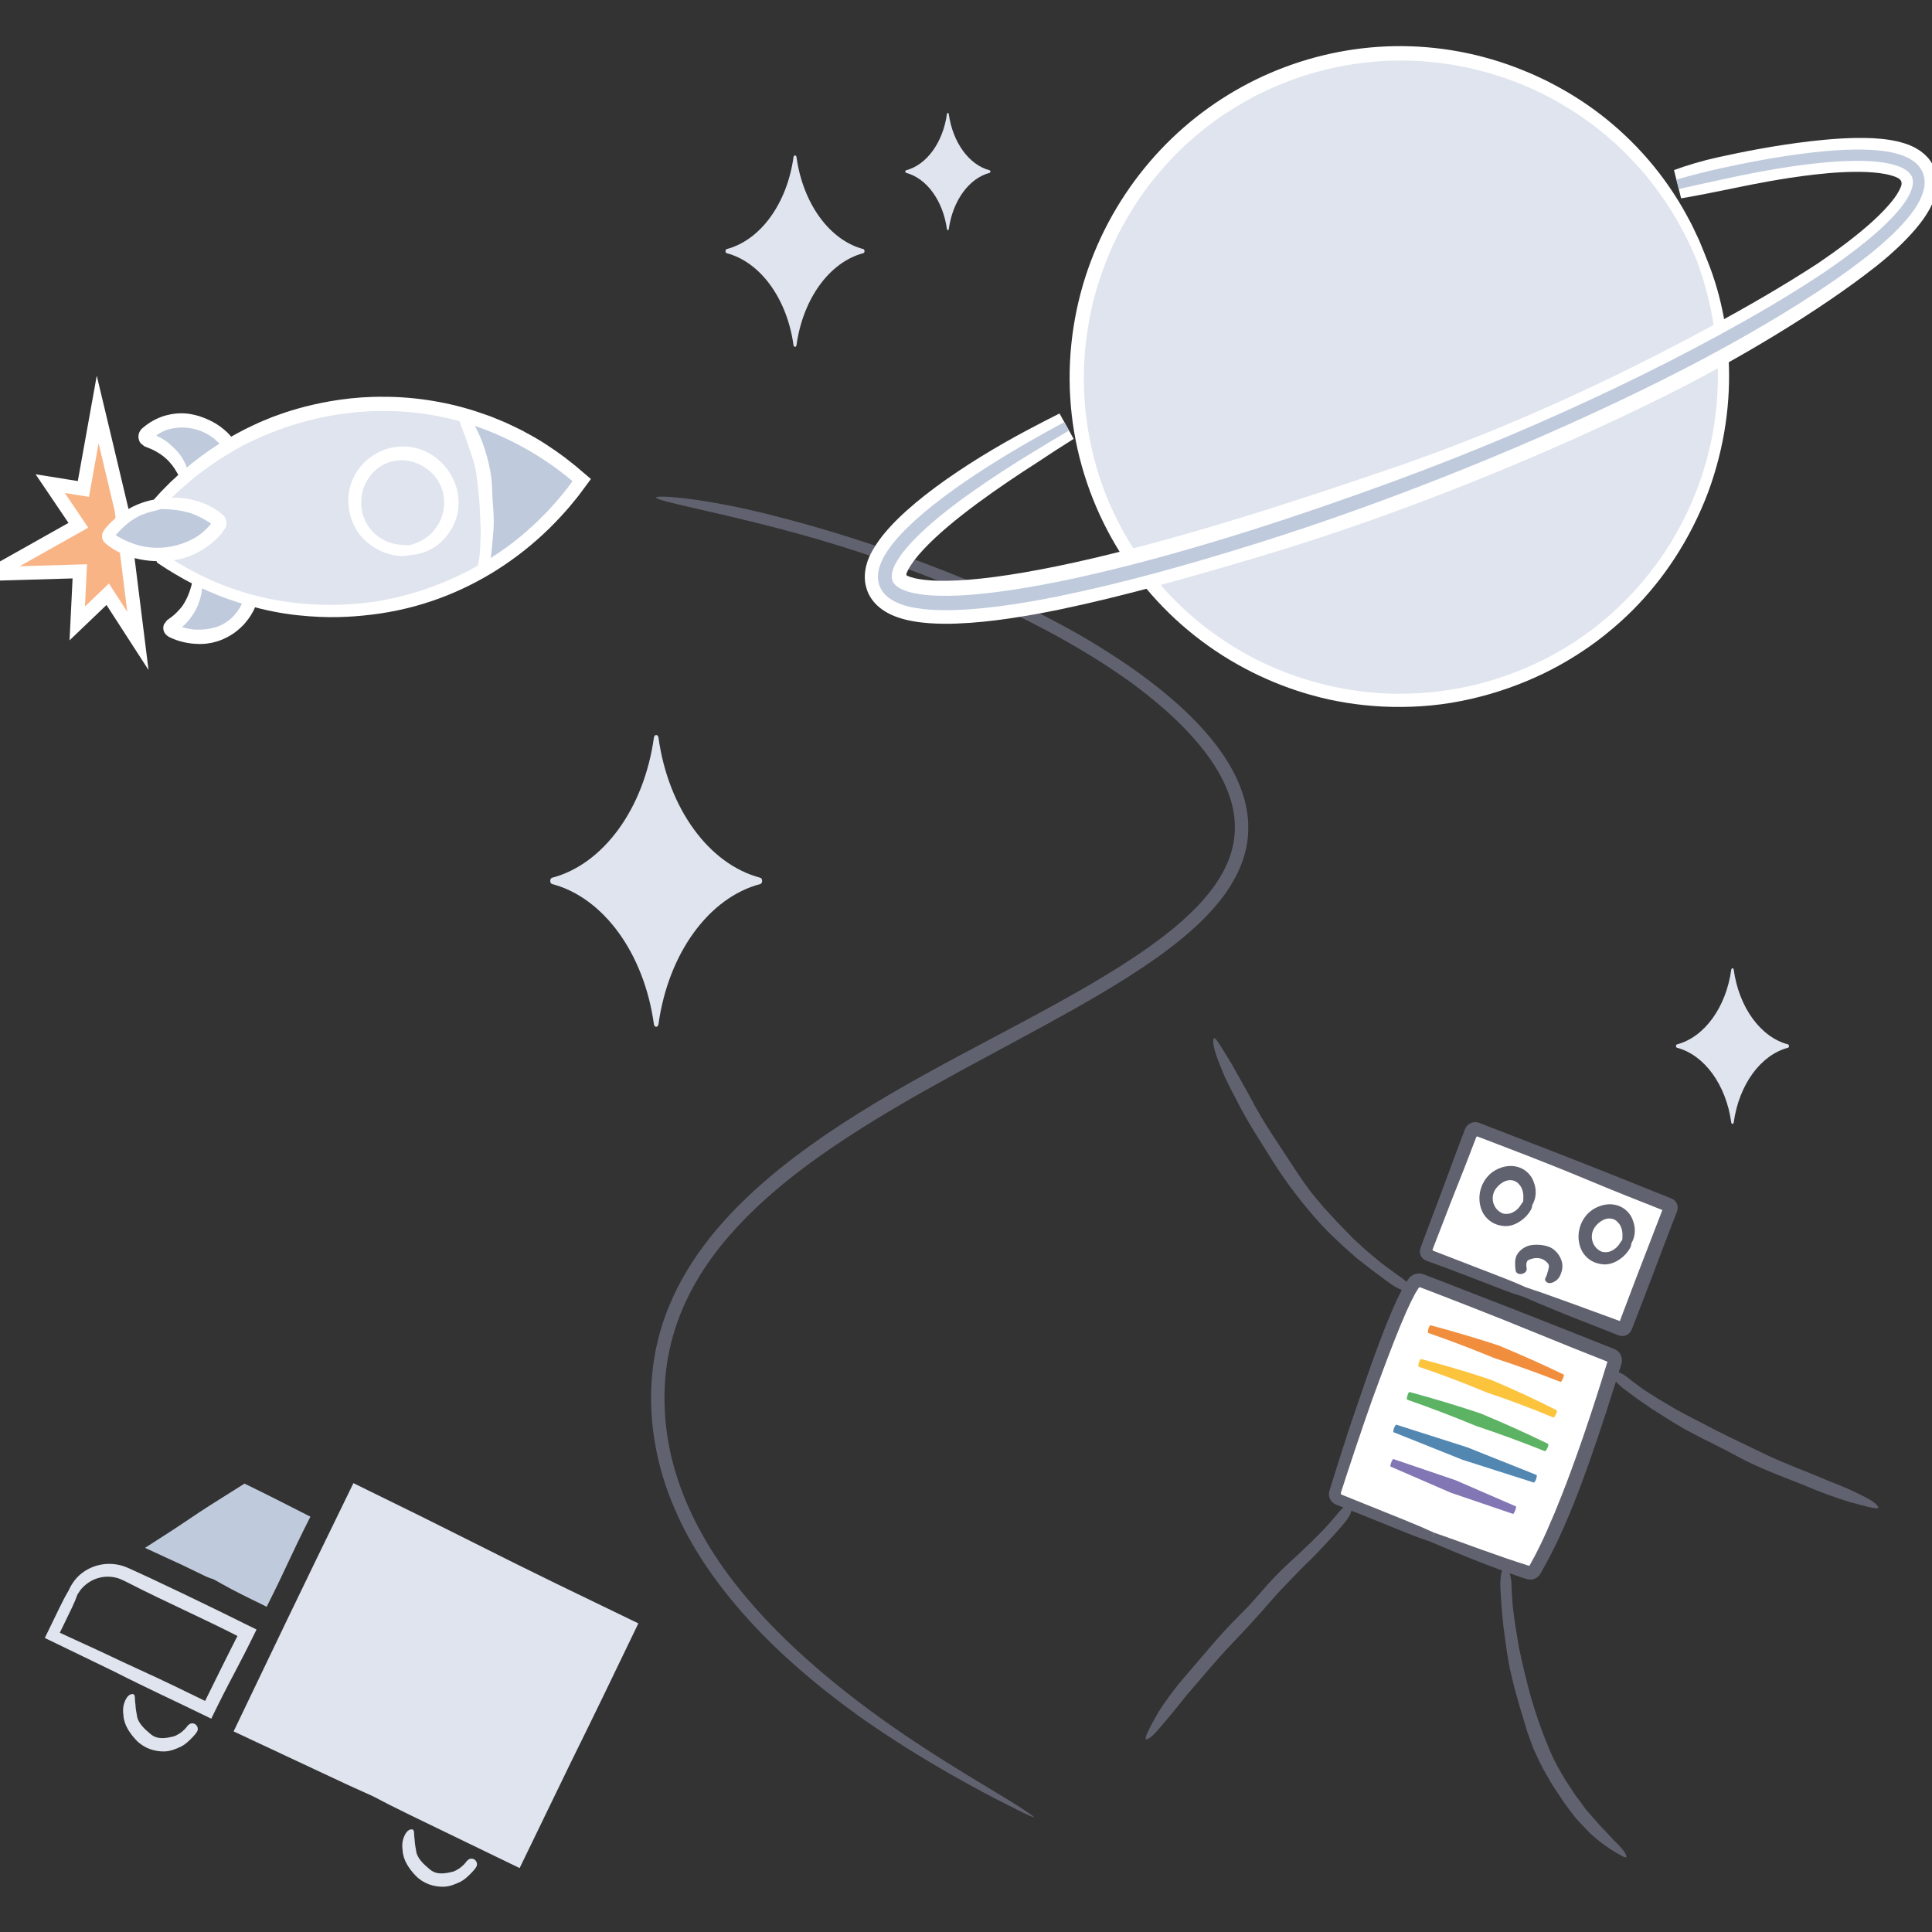 <?xml version="1.0" encoding="UTF-8"?><svg id="Layer_1" xmlns="http://www.w3.org/2000/svg" xmlns:xlink="http://www.w3.org/1999/xlink" viewBox="0 0 700 700"><rect x="0" y="0" width="700" height="700" fill="#333333" stroke="none"/><defs><style>.cls-1{fill:#fff;}.cls-2{fill:#fcc43d;}.cls-3{fill:#f18e3d;}.cls-4{fill:#8376b4;}.cls-5{fill:#dfe4ee;}.cls-6{fill:#61626f;}.cls-7{fill:#bfcadc;}.cls-8{fill:#f9b485;}.cls-9{fill:#5287b1;}.cls-10{fill:#5cb363;}</style><symbol id="colors" viewBox="0 0 75.75 75.68"><g><path class="cls-3" d="M70.25,3.77c-.05,1.08-.29,1.95-.54,1.95-11.53-.06-23.05,.21-34.54,.81-11.5-.27-23.03-.21-34.55,.18-.25,0-.52-.85-.59-1.93-.08-1.08,.06-1.97,.32-1.99C11.87,1.53,23.46,.6,35.08,0c11.63,.27,23.24,.86,34.8,1.79,.25,.02,.42,.9,.37,1.98Z"/><path class="cls-2" d="M73.36,21.32c-.07,1.08-.33,1.94-.59,1.93-11.76-.32-23.52-.21-35.24,.32-11.73-.34-23.49-.25-35.25,.25-.26,.01-.53-.85-.62-1.92-.09-1.08,.05-1.97,.31-2,11.78-1.38,23.63-2.33,35.51-2.86,11.89,.34,23.75,1.1,35.55,2.29,.26,.02,.41,.91,.34,1.99Z"/><path class="cls-10" d="M75.4,38.18c-.05,1.08-.31,1.95-.57,1.94-12.02-.14-24.02,.06-36,.63-11.99-.3-23.99-.26-36,.15-.26,0-.53-.85-.61-1.93-.08-1.08,.07-1.97,.34-1.99,12.03-1.27,24.1-2.19,36.21-2.75,12.11,.3,24.21,.96,36.26,1.98,.26,.02,.43,.91,.38,1.99Z"/><path class="cls-9" d="M75.74,54.41c.03,1.08-.17,1.96-.43,1.98l-36.43,2.19-36.49-.41c-.27,0-.5-.88-.53-1.95s.17-1.96,.43-1.98l36.43-2.19,36.49,.41c.27,0,.5,.88,.53,1.95Z"/><path class="cls-4" d="M71.73,72.42c0,1.08-.19,1.96-.42,1.97l-32.13,1.3-32.13-1.3c-.23,0-.42-.89-.42-1.97s.19-1.96,.42-1.97l32.13-1.3,32.13,1.3c.23,0,.42,.89,.42,1.97Z"/></g></symbol><symbol id="rocket" viewBox="0 0 164.45 169.26"><g><g><g><path class="cls-7" d="M47.27,90.04l11.4-16.59c-9.16-6.29-21.69-3.97-27.99,5.19-1.65,2.4-2.7,5.03-3.2,7.72-.17,.9,.71,1.65,1.57,1.34,5.89-2.12,12.67-1.47,18.22,2.34Z"/><path class="cls-1" d="M48.28,88.57c-.49-.38-.97-.8-1.54-1.17-1.53-1.09-3.48-1.97-5.26-2.47-1.78-.52-3.37-.65-4.21-.72-1.18-.1-2.34-.15-3.48-.04-.57,.03-1.13,.13-1.69,.2-.51,.09-1.3,.26-1.15,.23-.12,.02-.24,.14-.4,.12-.18-.04-.15-.21-.13-.35l.03-.16,.02-.08s0-.02,.07-.21c.2-.57,.44-1.13,.71-1.69,.55-1.11,1.25-2.18,2.14-3.14,.48-.63,1.12-1.12,1.67-1.7l.93-.75c.3-.26,.62-.49,.96-.7,1.29-.93,2.75-1.59,4.21-2.16,1.48-.54,3.03-.83,4.55-1.01,.38-.01,.77-.03,1.15-.04,.38-.03,.76-.02,1.13,.01,.38,.02,.75,.04,1.12,.06,.37,.06,.73,.11,1.09,.17,.37,.04,.74,.12,1.13,.22,.39,.1,.81,.16,1.22,.28,.41,.13,.83,.26,1.25,.4,.22,.06,.42,.15,.63,.24,.08,.04,.25,.11,.27,.11h.02c.06-.03,.26,0,.32,.06-.02,.09-.06,.18-.14,.3-1.07,1.56-3.56,5.83-5.49,8.64-1.07,1.56-1.93,2.81-2.57,3.75-.48,.7-.82,1.39-1.05,2.04l2.9,1.99c.58-.57,1.22-1.33,1.93-2.36,.43-.62,1.07-1.56,2.15-3.12,1.07-1.56,2.68-3.9,4.1-5.97,.76-1.11,1.48-2.15,2.04-2.97,.45-.65,.84-1.22,1.15-1.68,.29-.45,.51-.79,.64-.99,.25-.38,.54-.77,.75-1.13-.38-.24-.75-.48-1.12-.72-.75-.47-1.5-.96-2.24-1.41-.35-.23-.79-.42-1.18-.62l-.82-.4c-.5-.23-1.03-.39-1.54-.59-2.05-.7-4.13-1.1-6.22-1.14-2.08-.08-4.17,.1-6.28,.59-2.11,.48-4.27,1.17-6.43,2.3-2.25,1.13-4.69,3.04-6.6,5.49-1,1.19-1.8,2.55-2.48,3.92-.33,.69-.62,1.39-.88,2.08-.41,1.14-.74,2.42-.96,3.54-.09,.57-.04,1.07,.03,1.52,.1,.42,.2,.8,.43,1.17,.43,.77,1.22,1.42,1.91,1.69,.18,.07,.33,.13,.49,.17,.2,0,.39,.02,.58,.02,.38,.01,.75,.03,1.11,.04,.85-.19,1.73-.5,2.49-.71,.41-.1,.79-.18,1.12-.26,.27-.05,.51-.09,.72-.12,.4-.08,.66-.09,.73-.1,.28-.04,1.84-.28,3.85-.14,2.01,.12,4.42,.72,6.3,1.56,.64,.23,1.23,.51,1.81,.78l1.99-2.9Z"/></g><g><path class="cls-7" d="M74.57,117.34l16.59-11.4c6.29,9.16,3.97,21.69-5.19,27.99-2.4,1.65-5.03,2.7-7.72,3.2-.9,.17-1.65-.71-1.34-1.57,2.12-5.89,1.47-12.67-2.34-18.22Z"/><path class="cls-1" d="M73.1,118.36c.22,.48,.48,.94,.69,1.46,.6,1.43,1.14,3.03,1.46,4.46,.33,1.43,.43,2.69,.49,3.35-.02,.94-.04,1.85-.16,2.74-.03,.45-.13,.88-.18,1.32-.11,.47-.08,.66-.41,1.78l-.39,1.36-.09,.34v.27l.02,.54c.03,.34-.01,.75,.06,1.04,.08,.29,.22,.62,.43,.93,.4,.62,1.07,1.12,1.7,1.33,.61,.18,1.31,.29,2.17,.14,.58-.13,1.17-.26,1.76-.44,.3-.08,.59-.17,.89-.27,.3-.09,.62-.21,.75-.26,.72-.27,1.42-.57,2.13-.91,1.41-.68,2.79-1.49,4.12-2.48,.86-.54,1.57-1.28,2.36-1.94l1.06-1.13c.36-.37,.69-.77,.99-1.19,1.31-1.62,2.27-3.49,3.05-5.41,.76-1.93,1.18-3.97,1.41-5.98,.13-2.02,.13-4.03-.25-5.95-.06-.48-.17-.98-.33-1.5-.15-.51-.28-1.05-.47-1.58-.21-.52-.43-1.06-.65-1.6-.1-.27-.25-.53-.38-.79l-.58-1.12c-.47-.89-1.03-1.65-1.55-2.47-.26-.4-.51-.8-.77-1.19l-.38-.58-.09-.14s-.1,.06-.14,.09l-.29,.19c-.77,.52-1.51,.99-2.23,1.49-.71,.5-1.4,.98-2.05,1.43-1.56,1.07-5.41,4.17-8.22,6.1-1.56,1.07-2.81,1.93-3.75,2.57-.7,.48-1.27,1.01-1.71,1.53l1.99,2.9c.75-.32,1.61-.8,2.65-1.51,.62-.43,1.56-1.07,3.12-2.15,2.72-1.87,8.17-5.61,8.99-6.18,.06-.03,.13-.06,.18-.08l.1,.22c.06,.14,.14,.26,.19,.39l.07,.17,.26,.54c.18,.41,.31,.84,.47,1.25,.57,1.66,.97,3.33,1.04,5.03,.1,.85,0,1.7-.02,2.56-.12,.85-.21,1.72-.47,2.57-.46,1.7-1.19,3.42-2.37,4.95-1.19,1.6-2.8,3.31-4.73,4.67-.94,.72-1.99,1.3-3.03,1.79-.52,.24-1.05,.46-1.58,.64-.09,.03-.02,0-.04,.02,0,.02-.05,.03-.06-.01,.07-.37,.13-.7,.18-1,.05-.36,.09-.68,.12-.94,.07-.53,.07-.87,.08-.95,.02-.37,.15-2.43-.3-4.97-.43-2.54-1.55-5.48-2.94-7.57-.47-.68-.97-1.29-1.45-1.86l-2.9,1.99Z"/></g></g><path class="cls-5" d="M52.23,112.38c2.27,2.27,4.67,4.42,7.19,6.42,25.74-1.66,51.01-12.32,70.68-32,23.15-23.15,33.82-54.04,32.04-84.34-30.3-1.78-61.19,8.89-84.34,32.04-19.67,19.67-30.33,44.94-32,70.68,2,2.52,4.15,4.92,6.42,7.19"/><path class="cls-1" d="M129.54,62.32c.59-.59,1.28-1.14,1.85-1.87,1.71-1.9,3.06-4.52,3.69-6.96,.65-2.44,.71-4.63,.61-5.78-.08-5.51-2.68-10.44-6.47-13.75-3.8-3.35-8.84-5.24-14.34-5.15-2.75,.05-5.55,.7-8.1,1.94-2.56,1.23-4.84,3.05-6.63,5.24-3.64,4.4-5.09,10.31-4.3,15.55,.36,2.63,1.49,5.77,3.4,8.38,1.89,2.62,4.41,4.68,6.67,5.97,1.24,.74,3.67,1.83,6.53,2.21,2.85,.43,6.02,.14,8.49-.54,2.76-.73,4.76-1.91,6.16-2.87,1.06-.72,1.82-1.6,2.42-2.39l-2.49-2.49c-.42,.27-.86,.58-1.33,.95-.53,.3-1.03,.74-1.69,1.09-.39,.22-.86,.55-1.54,.83-.65,.33-1.5,.65-2.59,.95-1.08,.31-2.49,.5-3.99,.54-1.5-.02-3.09-.26-4.52-.68-1.42-.45-2.69-1.06-3.62-1.65-.49-.26-.85-.59-1.17-.8-.31-.22-.54-.4-.66-.52-3.82-3.53-5.6-8.07-5.43-12.57,.09-2.24,.65-4.49,1.79-6.53,1.14-2.03,2.85-3.85,5.02-5.16,1.1-.64,2.34-1.25,3.72-1.63,1.37-.42,2.86-.68,4.37-.67,1.51,0,3.05,.16,4.49,.6,1.44,.44,2.79,1.05,3.97,1.81,2.36,1.54,4,3.57,4.92,5.19,.92,1.64,1.25,2.83,1.33,3,.08,.35,.81,2.32,.76,4.98,.03,.67-.09,1.35-.14,2.07-.15,.7-.25,1.44-.49,2.14-.17,.72-.5,1.39-.75,2.08-.35,.63-.62,1.3-1.01,1.85-.41,.79-.95,1.47-1.44,2.15l2.49,2.49Z"/><g><polygon class="cls-8" points="28.04 127.7 10.72 122.06 21.39 116.19 7.78 90.28 36.92 113.66 70.8 147.52 51.78 140.88 49.56 156 38.7 140.55 14.14 160.86 28.04 127.7"/><path class="cls-1" d="M15.57,99.73l19.68,15.79,26.05,26.04-11.56-4.03-1.75,11.91-8.81-12.53-18.82,15.57,11.03-26.31-14.41-4.69,7.76-4.27-9.17-17.46M0,80.83l11.14,21.22,6.89,13.12-3.46,1.9-10.11,5.56,10.97,3.57,9.25,3.01-8.93,21.3-7.85,18.72,15.65-12.94,14.66-12.12,5.7,8.11,7.21,10.26,1.83-12.41,.87-5.92,5.84,2.04,20.65,7.2-15.47-15.46-26.05-26.04-.19-.19-.21-.17-19.68-15.79L0,80.83H0Z"/></g><path class="cls-7" d="M153.94,51.2c.03-.06,.05-.12,.08-.18l3.48-9.71c3.86-12.61,5.41-25.78,4.65-38.84-16.52-.97-33.21,1.77-48.73,8.21,17.77,8.37,32.15,22.75,40.53,40.53Z"/><path class="cls-1" d="M53.5,111.12c-1.71-1.8-3.38-3.71-5.04-5.8l-.38-.49-.14-.19-.05-.08,.02-.1,.04-.22c.1-.94,.2-1.89,.3-2.85,.22-1.92,.54-3.86,.83-5.79,.7-3.84,1.48-7.64,2.47-11.11,1.89-6.98,4.26-12.72,5.56-15.75,6.58-14.23,15.3-26.07,25.91-35.87,10.62-9.76,23.18-17.58,38.09-22.45,6.58-2.14,13.43-3.67,20.33-4.54,3.45-.45,6.91-.69,10.34-.82,1.72-.01,3.43-.07,5.13-.04,.84,.03,1.68,.06,2.52,.09h.06v.08l.02,.85c.03,1.14,.09,2.27,.04,3.4-.05,2.26-.06,4.51-.27,6.74-.09,1.11-.15,2.23-.25,3.33-.14,1.1-.27,2.2-.41,3.3-.22,2.2-.69,4.35-1.04,6.51-1.6,8.59-4.34,16.72-7.76,24.23-3.05,6.73-7.54,14.64-13.08,21.81-5.47,7.23-12.06,13.57-17.89,18.16-3.21,2.58-9.19,7.03-16.49,10.93-1.8,1.02-3.72,1.9-5.64,2.84-.96,.47-1.95,.86-2.93,1.29-.98,.41-1.95,.87-2.95,1.22-1.98,.75-3.94,1.5-5.88,2.09-1.92,.66-3.82,1.16-5.62,1.64-1.99,.56-3.93,.9-5.74,1.33-1.83,.33-3.56,.65-5.2,.91-1.64,.21-3.18,.41-4.62,.59-1.29,.11-2.48,.22-3.59,.31-.14,.04-.2-.05-.33-.15-.3-.24-.6-.48-.89-.72-.67-.56-1.33-1.1-1.97-1.63-1.26-1.06-2.44-2.08-3.52-3.04l-2.49,2.49c1.23,1.34,2.66,2.78,4.36,4.31,.43,.38,.87,.77,1.33,1.17,.26,.22,.52,.44,.79,.67,.39,.32,.79,.65,1.2,.98,.09,.12,.23,.1,.36,.08l.4-.03c.26-.02,.53-.04,.8-.06,.38-.03,.77-.06,1.17-.1,.67-.06,1.36-.11,2.06-.17,3.4-.4,8.56-.86,16.89-3,4.17-1.02,9.28-2.7,14.58-4.85,5.29-2.17,10.74-4.87,15.58-7.87,4.84-2.98,9.16-6.1,12.41-8.78,3.25-2.68,5.54-4.79,6.46-5.69,13.05-12.25,21.69-25.98,27.33-40.51,2.81-7.29,4.86-14.82,6.16-22.69,.66-3.93,1.09-7.95,1.35-12.07,.16-2.06,.14-4.14,.22-6.24,.04-1.05-.03-2.11-.04-3.18-.04-1.72-.09-3.46-.13-5.21-2.24-.1-4.62-.2-7.1-.31-1.78-.07-3.64-.01-5.51-.03-4.95,.13-10.38,.48-16,1.49-.7,.12-1.41,.23-2.12,.35-.71,.13-1.42,.3-2.13,.45-1.42,.32-2.87,.6-4.31,.97-1.43,.4-2.87,.79-4.33,1.19-1.45,.39-2.87,.93-4.32,1.4-11.53,3.88-22.64,10.03-31.61,17.02-9.08,6.88-15.92,14.61-20.54,20.58-2.29,3.01-4.06,5.58-5.27,7.5-1.25,1.89-1.95,3.12-2.13,3.45-.36,.66-1.64,2.72-3.22,5.9-1.63,3.15-3.55,7.4-5.34,12.3-1.82,4.88-3.39,10.44-4.5,16.07-.32,1.4-.54,2.82-.76,4.23-.11,.7-.23,1.4-.34,2.1-.1,.7-.17,1.4-.25,2.09-.14,1.39-.36,2.75-.42,4.1-.05,.67-.09,1.34-.14,2-.03,.39-.06,.78-.08,1.16l-.06,.81-.03,.41v.2c-.02,.07,.06,.11,.09,.17,.43,.51,.85,1.02,1.28,1.53l.83,.94c.55,.62,1.11,1.22,1.67,1.81,1.12,1.18,2.25,2.31,3.37,3.37l2.49-2.49Z"/><path class="cls-1" d="M112.64,12.28c.33,.23,.67,.47,1.03,.72,1.99,1.35,4.5,2.79,5.41,3.32,4.09,2.87,7.92,4.8,11.52,8.32,3.57,3.52,7.22,7.29,10.2,10.95,.77,.9,1.7,2,2.64,3.1,.95,1.09,1.83,2.25,2.49,3.24,.38,.54,1.09,1.49,1.85,2.57,.79,1.06,1.56,2.3,2.14,3.34,.66,1.15,1.1,2.11,1.46,2.82,.27,.53,.6,.96,.97,1.3l3.18-1.5c-.12-.59-.35-1.28-.76-2.1-.25-.49-.6-1.25-1.28-2.46-1.24-2.49-4.31-7.13-4.79-7.8-.81-1.38-1.72-2.57-2.57-3.73-.91-1.12-1.79-2.19-2.71-3.23-1.86-2.07-3.71-4.12-5.77-6.59-2.02-2.52-5.36-5.47-8.34-7.63-2.96-2.2-5.53-3.65-5.74-3.76-.22-.1-1.38-.77-2.9-1.5-1.53-.72-3.39-1.57-4.98-2.11-.53-.16-1.04-.31-1.52-.45l-1.5,3.19Z"/><g><path class="cls-7" d="M46.68,103.48c-5.47,5.47-8.22,12.63-8.25,19.8,0,.86,.69,1.55,1.55,1.55,7.17-.03,14.33-2.78,19.8-8.25s8.22-12.63,8.25-19.8c0-.86-.69-1.55-1.55-1.55-7.17,.03-14.33,2.78-19.8,8.25Z"/><path class="cls-1" d="M47.95,104.75c.49-.37,.96-.77,1.5-1.14,1.48-1.05,3.16-2.1,4.7-2.89,1.54-.79,2.92-1.34,3.66-1.61,1.79-.56,3.55-.94,5.29-1.18,.44-.05,.87-.12,1.3-.15l.83-.08c.12-.03,.3-.03,.36,.11,.03,.06,.02,.13,.03,.21,0,.06,.01,0,0,.26l-.04,.65c-.06,.87-.18,1.73-.34,2.6-.32,1.74-.87,3.47-1.69,5.15-1.62,3.36-3.94,6.46-6.78,8.92-2.82,2.46-6.11,4.26-9.45,5.28-1.42,.44-3.14,.89-4.93,1.14l-.67,.08c-.22,.03-.52,.06-.45,.06-.04,.02-.08,.04-.14,.06-.12,.02-.21-.08-.2-.18v-.07s-.01,0,0-.06v-.21c.03-.29,.05-.56,.07-.82,.1-.98,.25-2.75,.71-4.68,.43-1.94,1.24-3.99,2.12-5.56,.97-1.74,1.95-3.01,2.71-3.94,.57-.69,1.04-1.34,1.41-1.98l-2.49-2.49c-.78,.58-1.69,1.38-2.62,2.59-.57,.72-1.41,1.83-2.55,3.83-1.19,2.11-2.12,4.37-2.75,6.72-.34,1.17-.56,2.36-.76,3.56-.07,.6-.17,1.2-.21,1.81l-.07,.91c-.03,.42-.03,.95-.05,1.42,.02,.33,.06,.67,.11,1,.16,.95,.79,1.82,1.61,2.3,.79,.55,1.86,.38,2.83,.48,.24,.02,.52,.02,.67,0l.46-.03c.31-.02,.62-.03,.92-.07,.61-.08,1.21-.13,1.8-.25,2.36-.41,4.6-1.08,6.71-2,4.24-1.85,8.09-4.52,11.81-8.39,1.86-1.94,3.71-4.62,5.04-7.67,1.32-3.05,2.13-6.43,2.32-9.54l.05-.64c0-.34-.03-.67-.05-1.01-.02-.33-.03-.66-.05-.99-.03-.32,0-.67-.12-.93-.39-1.13-1.29-2.05-2.3-2.49-.26-.1-.49-.23-.78-.23-.29-.01-.57-.03-.85-.04-.56-.02-1.1-.04-1.63-.07-.32,.03-.64,.05-.94,.08-.28,.03-.55,.04-.8,.08-2.05,.25-3.35,.62-3.55,.66-.39,.1-2.59,.65-5.14,1.88-2.57,1.2-5.42,3.14-7.4,5.09-.64,.65-1.2,1.32-1.73,1.95l2.49,2.49Z"/></g></g></symbol></defs><use width="164.45" height="169.26" transform="translate(84.71 72.34) rotate(37.9)" xlink:href="#rocket"/><g><path class="cls-1" d="M552.39,468.11l-34.87-13.47c-.64-.25-.96-.97-.71-1.61l16.56-42.85c.25-.64,.97-.96,1.61-.71l69.79,26.96c.64,.25,.96,.97,.71,1.61l-16.56,42.85c-.25,.64-.97,.96-1.61,.71l-34.92-13.49"/><path class="cls-6" d="M551.74,469.78c1.6,.68,3.24,1.38,4.96,2.11,9.57,4.09,21.44,8.68,25.75,10.34,.56,.23,1.12,.45,1.67,.68,.78,.31,1.56,.62,2.34,.92,.52,.18,1.01,.25,1.48,.24,.48-.01,.98-.14,1.43-.36,.92-.46,1.51-1.17,1.91-2.21,.93-2.37,1.84-4.7,2.74-7.02,1.63-4.27,3.24-8.46,4.84-12.64,1.59-4.18,3.17-8.36,4.78-12.59,.81-2.11,1.63-4.24,2.46-6.4,.49-1.27,.99-2.55,1.49-3.84,.38-1.01,.39-1.92,0-2.86-.42-.93-1.1-1.55-2.11-1.97-2.29-.92-4.9-1.96-7.56-3.02-10.18-4.13-20.66-8.28-31.02-12.33-10.67-4.13-21.2-8.21-31.17-12.08-.92-.27-1.75-.26-2.71,.11-.46,.18-.91,.47-1.29,.84-.37,.36-.71,.82-.97,1.47-.95,2.52-1.98,5.27-3.05,8.11-.96,2.6-1.96,5.28-2.95,7.96-1.98,5.36-3.95,10.66-5.65,15.06-.5,1.34-1.2,3.21-2.11,5.61-.45,1.2-.94,2.54-1.49,4.02-.17,.46-.35,.92-.52,1.4-.13,.35-.28,.7-.38,1.06-.09,.36-.15,.71-.16,1.04-.02,.67,.19,1.42,.62,2.02,.43,.61,.99,1.01,1.78,1.34,2.08,.76,4.75,1.75,7.58,2.79,2.6,.98,5.33,2.02,7.79,2.95,5.39,2.08,9.71,3.75,12.94,5,2.43,.94,4.63,1.67,6.59,2.24l1.27-3.28c-2.22-1.02-4.99-2.2-8.55-3.58-2.16-.83-5.39-2.08-10.78-4.17l-14.2-5.49c-.12-.06-.27-.08-.36-.19-.09-.1-.11-.26-.06-.38l.62-1.62,2.02-5.22,4.03-10.44c1.71-4.25,3.32-8.33,4.86-12.27,1.45-3.77,2.85-7.4,4.22-10.96,.05-.11,.07-.25,.17-.33,.1-.08,.24-.1,.35-.04l1.71,.65c1.78,.68,3.56,1.36,5.33,2.03,3.55,1.36,7.09,2.73,10.69,4.11,7.2,2.8,14.6,5.75,22.63,9.11,3.86,1.62,8.2,3.39,12.81,5.24,4.4,1.75,9.06,3.6,13.8,5.48-3.41,8.84-6.84,17.73-9.47,24.55-3.01,7.94-5.11,13.47-5.35,14.11-.08,.22-.26,.69-.51,1.37-.01,.03,0,.13-.07,.16-.04,0-.08,0-.13-.01-.61-.22-1.25-.46-1.92-.71-1.42-.52-2.97-1.09-4.61-1.69-6.56-2.41-14.51-5.31-21.05-7.63-2.15-.73-4.23-1.43-6.2-2.1l-1.27,3.29Z"/></g><g><path class="cls-1" d="M518.99,556.95c-15.03-5.92-29.42-11.83-34.17-13.79-.93-.38-1.41-1.42-1.11-2.38,3.32-10.38,21.09-65.23,28.87-75.8,.51-.7,1.44-.96,2.25-.64l69.18,26.73c.94,.36,1.44,1.38,1.16,2.35-2.71,9.22-16.05,53.44-29.09,75.59-.46,.78-1.4,1.14-2.27,.87-8.13-2.6-21.72-7.77-34.82-12.94"/><path class="cls-6" d="M518.34,558.62c2.06,.87,4.18,1.77,6.4,2.71,5.66,2.38,11.95,4.89,17.58,6.99,2.82,1.05,5.47,2.01,7.81,2.81,.59,.2,1.15,.39,1.69,.57,.33,.11,.65,.21,.96,.31,.47,.16,.92,.27,1.37,.3,1.83,.12,3.31-.95,3.98-2.15l1.43-2.57c3.55-6.29,6.38-12.56,8.98-18.75,2.6-6.19,4.87-12.34,7.08-18.51,2.19-6.17,4.28-12.38,6.34-18.73,1.02-3.18,2.05-6.4,3.09-9.67,.51-1.64,1.03-3.29,1.55-4.95,.29-.95,.59-1.91,.88-2.88,.45-1.53,.02-3.24-1.12-4.35-.43-.42-.93-.74-1.51-.98-6.05-2.41-12.16-4.84-18.3-7.28-6.03-2.37-12.08-4.74-18.09-7.11-6.02-2.34-12-4.67-17.9-6.96-2.95-1.14-5.88-2.28-8.77-3.4-1.45-.56-2.89-1.12-4.32-1.67l-1.19-.46c-.71-.3-1.44-.5-2.17-.48-1.47,0-2.9,.73-3.77,1.92-.47,.74-.93,1.45-1.37,2.15-.4,.6-.67,1.17-.97,1.73-.57,1.12-1.19,2.2-1.66,3.28-5.84,12.42-11.9,30.83-16.3,43.55-.92,2.69-2.35,7.04-3.99,12.19-.82,2.58-1.69,5.36-2.6,8.24-.45,1.44-.9,2.9-1.36,4.37l-.18,.58c-.1,.32-.21,.65-.29,.98-.15,.65-.16,1.31,0,1.94,.31,1.28,1.26,2.34,2.51,2.83,2.75,1.09,6.15,2.44,9.22,3.66,6.92,2.79,12.45,5.02,16.6,6.7,3.11,1.26,5.93,2.27,8.42,3.09l1.29-3.27c-2.86-1.32-6.41-2.86-10.97-4.7-2.76-1.11-6.9-2.79-13.81-5.57l-8.63-3.48c-.23-.06-.43-.26-.45-.5,0-.29,.04-.24,.36-1.27l1.52-4.7,3.1-9.38c2.08-6.25,4.22-12.48,6.41-18.69,2.78-7.62,5.42-14.75,8.1-21.56,.68-1.69,1.36-3.37,2.03-5.04,.7-1.65,1.4-3.28,2.09-4.91,.75-1.58,1.42-3.22,2.23-4.73l1.18-2.28,1.14-1.83c.12-.25,.44-.37,.69-.25l2.33,.89c1.83,.7,3.67,1.41,5.51,2.12,3.68,1.43,7.39,2.87,11.17,4.34,7.55,2.96,15.35,6.07,23.69,9.5,3.6,1.46,7.5,3.04,11.72,4.75,4.12,1.64,8.54,3.39,13.28,5.28,.03,.02,.05,.05,.04,.08v.02h-.02l-.09,.32-.43,1.41c-.58,1.88-1.17,3.78-1.76,5.67-1.2,3.78-2.4,7.56-3.63,11.26-2.44,7.4-4.91,14.48-7.19,20.65-2.25,6.18-4.38,11.43-5.94,15.26-1.62,3.8-2.65,6.21-2.87,6.65-.17,.37-.57,1.25-1.47,3.23-.44,1-1.08,2.22-1.86,3.81-.4,.79-.81,1.68-1.35,2.62-.47,.86-.99,1.8-1.55,2.83,0,.04-.02,.1-.09,.14-.03,.02-.08,.03-.13,.02h-.04s0,0-.04-.02l-.18-.05-.74-.23c-2.05-.64-4.6-1.48-7.4-2.44-5.61-1.92-12.23-4.31-17.98-6.41-2.76-.98-5.41-1.92-7.94-2.81l-1.29,3.28Z"/></g><use width="75.75" height="75.68" transform="translate(518.8 478.14) rotate(21.13) scale(.74)" xlink:href="#colors"/><path class="cls-6" d="M555.16,436.64c.19-.37,.41-.75,.57-1.18,.52-1.18,.75-2.65,.68-3.94-.05-1.3-.41-2.39-.61-2.95-.81-2.78-3.14-5.01-5.86-5.76-2.74-.8-5.64-.22-8.13,1.17-2.54,1.4-4.42,3.91-5.26,6.67-.86,2.77-.69,5.87,.59,8.47,.62,1.3,1.82,2.73,3.36,3.69,1.55,.96,3.35,1.37,4.79,1.43,.8,.05,2.26-.12,3.66-.74,1.41-.6,2.72-1.58,3.65-2.48,1.05-1,1.67-1.98,2.09-2.72,.33-.56,.43-1.14,.47-1.65l-3.28-1.27c-.31,.32-.59,.73-.92,1.26-.21,.3-.5,.8-1.17,1.45-.66,.64-1.84,1.41-2.96,1.62-1.12,.26-2.06,.01-2.29-.04-1.76-.69-2.9-2.02-3.45-3.75-.53-1.7-.27-3.83,1.07-5.48,.65-.81,1.53-1.63,2.53-2.17,.99-.55,2.07-.76,2.95-.66,.89,.09,1.63,.48,2.1,.85,.48,.39,.74,.74,.78,.79,.09,.09,.56,.65,.95,1.59,.37,.95,.57,2.28,.45,3.42,.02,.39-.03,.75-.05,1.12l3.29,1.27Z"/><path class="cls-6" d="M591.07,450.52c.19-.37,.41-.75,.57-1.18,.52-1.18,.75-2.65,.68-3.94-.05-1.3-.41-2.39-.61-2.95-.81-2.78-3.14-5.01-5.86-5.76-2.74-.8-5.64-.22-8.13,1.17-2.54,1.4-4.42,3.91-5.26,6.67-.86,2.77-.69,5.87,.59,8.47,.62,1.3,1.82,2.73,3.36,3.69,1.55,.96,3.35,1.37,4.79,1.43,.8,.05,2.26-.12,3.66-.74,1.41-.6,2.72-1.58,3.65-2.48,1.05-1,1.67-1.98,2.09-2.72,.33-.56,.43-1.14,.47-1.65l-3.28-1.27c-.31,.32-.59,.73-.92,1.26-.21,.3-.5,.8-1.17,1.45-.66,.64-1.84,1.41-2.96,1.62-1.12,.26-2.06,.01-2.29-.04-1.76-.69-2.9-2.02-3.45-3.75-.53-1.7-.27-3.83,1.07-5.48,.65-.81,1.53-1.63,2.53-2.17,.99-.55,2.07-.76,2.95-.66,.89,.09,1.63,.48,2.1,.85,.48,.39,.74,.74,.78,.79,.09,.09,.56,.65,.95,1.59,.37,.95,.57,2.28,.45,3.42,.02,.39-.03,.75-.05,1.12l3.29,1.27Z"/><path class="cls-6" d="M446.25,385.47c2.85,5.11,6.41,11.49,6.65,11.91,4.87,9.57,11.44,18.65,17.48,28.05,1.54,2.34,3.08,4.45,4.59,6.47,1.59,1.96,3.15,3.82,4.73,5.67,1.65,1.78,3.29,3.57,5,5.42,1.78,1.77,3.57,3.68,5.51,5.68,.54,.49,2.59,2.38,4.96,4.55,1.23,1.02,2.55,2.11,3.79,3.14,.62,.51,1.21,1.02,1.79,1.47,.59,.43,1.13,.84,1.62,1.2,1.94,1.44,3.11,2.3,3.89,2.87,8.87,5.77,4.46,7.74-1.48,3.88-1.28-.79-2.83-2.05-4.86-3.51-1.85-1.29-3.97-3.02-5.96-4.53-2.02-1.49-3.67-3-4.61-3.83-.83-.76-1.76-1.59-2.75-2.45-.95-.9-1.95-1.85-2.94-2.79-.99-.95-2.02-1.87-2.93-2.81-.91-.95-1.76-1.86-2.51-2.69-6.03-6.66-12.15-14.56-17.15-22.57-4.98-8-9.41-14.6-13.58-23.05-.5-.86-1.33-2.51-2.3-4.45-.48-.97-.99-2.01-1.48-3.07-.47-1.07-.92-2.16-1.33-3.19-.93-2.29-1.73-4.38-2.21-6.12-.5-1.74-.73-3.12-.54-4.02,.09-1.12,.79-.49,1.93,1.21,1.14,1.7,2.71,4.47,4.68,7.58Z"/><path class="cls-6" d="M670.21,544.23c-5.23-1.59-11.6-4.04-12.02-4.22-9.2-3.96-19.24-7.2-28.53-12.24-2.31-1.27-4.49-2.42-6.62-3.46-2.11-1.1-4.16-2.11-6.21-3.12-2.03-1.07-4.06-2.13-6.16-3.24-2.06-1.2-4.2-2.42-6.41-3.86-.58-.37-2.82-1.77-5.4-3.39-2.51-1.74-5.4-3.61-7.21-5.04-1.84-1.38-2.95-2.21-3.69-2.76-7.86-6.47-2.97-7.71,1.81-3.76,1.02,.88,2.5,1.9,4.28,3.25,1.59,1.24,3.71,2.52,5.61,3.71,1.88,1.22,3.67,2.17,4.62,2.77,.86,.54,1.82,1.11,2.83,1.71,1.04,.56,2.13,1.14,3.22,1.72,1.09,.58,2.18,1.15,3.22,1.7,1.06,.53,2.06,1.04,2.95,1.51,7.12,3.82,15.27,7.65,23.02,11.37,7.75,3.72,14.63,6.05,22.53,9.49,1.69,.65,6.35,2.44,10.05,4.24,4.11,1.96,7.38,3.62,8.25,5.13,1.29,1.69-3.49,.23-10.12-1.5Z"/><path class="cls-6" d="M419.83,620.17c3.05-4.9,7.58-10.46,7.88-10.83,6.91-7.9,13.68-16.48,21.42-24.12,1.94-1.91,3.67-3.76,5.31-5.58,1.63-1.86,3.2-3.66,4.77-5.45,3.24-3.58,6.63-6.96,10.71-10.55,1.04-.98,7.9-7.43,10.98-10.88,1.55-1.72,2.45-2.77,3.02-3.49,1.6-1.95,2.79-3.2,3.7-3.87,.91-.67,1.58-.73,1.93-.36,.72,.72,.25,3.36-1.88,6.05-.46,.56-1,1.22-1.62,1.97-.64,.72-1.35,1.56-2.16,2.44-2.92,3.22-7.14,7.78-8.87,9.4-3.11,2.94-7.31,7.39-10.19,10.39-1.46,1.49-2.88,3.06-4.3,4.69-1.46,1.69-2.95,3.41-4.48,5.11-3.04,3.41-6.18,6.8-9.3,10.03-6.23,6.47-10.94,12.36-16.81,19.08-1.18,1.46-4.37,5.51-7.11,8.73-1.54,1.78-2.85,3.44-4.05,4.69-1.15,1.28-2.17,2.17-3.02,2.47-1.93,1.04,.44-3.65,4.05-9.91Z"/><path class="cls-6" d="M579.32,666.97c-.58-.49-1.18-.99-1.79-1.5-.6-.51-1.22-1.02-1.75-1.6-1.09-1.14-2.15-2.24-3.09-3.22-.47-.5-.9-.96-1.29-1.38-.39-.42-.69-.85-.97-1.19-.54-.69-.89-1.14-.97-1.24-.82-1.13-1.65-2.25-2.5-3.37-.82-1.14-1.55-2.34-2.35-3.51-.77-1.19-1.61-2.34-2.34-3.56-.71-1.23-1.43-2.47-2.14-3.71-1.51-2.44-2.65-5.09-3.89-7.69-.64-1.29-1.12-2.66-1.62-4.01-.5-1.35-.98-2.71-1.44-4.08-.79-2.77-1.57-5.34-2.35-7.81-.66-2.5-1.38-4.88-2.05-7.28-.58-2.42-1.21-4.83-1.76-7.35-.46-2.54-.98-5.16-1.32-8-.1-.74-.49-3.57-.94-6.83-.31-3.27-.76-6.97-.85-9.45l-.3-4.95c-.28-10.93,3.85-7.91,4.03-1.15,.01,1.46,.19,3.4,.32,5.82,.09,2.19,.49,4.84,.82,7.24,.3,2.41,.74,4.55,.9,5.75,.15,1.08,.34,2.28,.56,3.53,.24,1.25,.55,2.55,.83,3.85l.85,3.84c.32,1.23,.62,2.4,.86,3.45,1.96,8.46,4.94,17.64,8.5,26.06,1.74,4.24,3.83,7.91,6.01,11.5,1.16,1.75,2.32,3.51,3.5,5.3,1.3,1.71,2.6,3.46,3.93,5.33,.61,.74,1.85,2.05,3.23,3.64,.34,.4,.7,.81,1.06,1.23,.36,.43,.72,.86,1.13,1.25,.8,.81,1.58,1.64,2.32,2.44,.83,.88,1.58,1.75,2.33,2.53,.77,.73,1.48,1.43,2.08,2.08,1.22,1.3,2.05,2.42,2.31,3.33,.45,1.06-.43,.83-2.25-.18-1.8-1.03-4.64-2.71-7.58-5.1Z"/><path class="cls-6" d="M560.59,461.35c.34-.83,.49-1.73,.49-1.8,.17-.33,.16-.7,.11-1.04-.1-.33-.22-.64-.42-.86-.39-.45-.76-.76-1.55-1.28-2.28-1.1-4.39-.31-5.56,.21-.03,.03-.09,.11-.2,.2-.06,.13-.19,.22-.24,.42-.1,.16-.12,.42-.18,.64,0,.27-.06,.49-.02,.73l.04,.55,.07,.37c.19,1.03-.59,1.78-1.59,2.04-.96,.26-2.16-.07-2.36-1.07-.08-.42-.19-.98-.21-1.76-.03-.68-.05-1.59,.1-2.49,.09-.44,.24-.88,.38-1.25,.18-.36,.36-.67,.5-.87,.55-.69,1.34-1.5,2.21-1.98,.87-.54,1.75-.83,2.46-.95,1.41-.23,2.79-.2,4.11-.03,1.12,.14,3.07,.57,4.35,1.71,1.32,1.1,2.21,2.44,2.67,3.87,.46,1.42,.48,2.97-.1,4.42-.12,.3-.25,.91-.66,1.5-.18,.31-.39,.62-.67,.88-.27,.27-.54,.54-.87,.7-.66,.44-1.35,.65-1.92,.69-.59-.01-1.07-.2-1.43-.64-.82-.87,.31-1.65,.5-2.93Z"/><g><path class="cls-5" d="M49.07,617.6c.09,1.65,.45,3.54,.5,3.67,.11,1.45,.85,2.83,1.8,3.97,.95,1.15,2.07,2.09,3.29,3.12,1.24,1.04,2.68,1.38,4.06,1.39,1.4,.01,2.76-.26,4.32-.66,.1-.04,.33-.13,.65-.26,.3-.17,.7-.34,1.09-.59,.8-.47,1.6-1.16,2.09-1.66,.48-.51,.74-.84,.91-1.06,.21-.32,.45-.54,.7-.71,.22-.18,.47-.3,.72-.36,.5-.12,1.03-.03,1.47,.23,.44,.26,.78,.69,.92,1.23,.07,.27,.09,.56,.05,.86-.06,.29-.19,.58-.38,.86-.31,.49-.82,1.08-1.48,1.78-.61,.62-1.35,1.39-2.11,2.01-.75,.63-1.51,1.11-1.95,1.33-.4,.19-.85,.4-1.33,.61-.48,.21-.99,.39-1.51,.59-.53,.15-1.06,.32-1.58,.43-.52,.08-1.03,.17-1.48,.19-1.82,.08-3.77-.2-5.6-.88-1.82-.68-3.51-1.77-4.81-3.14-1.3-1.37-2.35-2.72-3.19-4.22-.83-1.49-1.42-3.14-1.51-4.99-.04-.38-.15-1.1-.11-1.95,.02-.84,.19-1.8,.51-2.61,.65-1.81,1.66-3,2.84-2.98,1.29-.09,.74,1.66,1.13,3.77Z"/><path class="cls-5" d="M150.23,666.61c.09,1.65,.45,3.54,.5,3.68,.11,1.45,.85,2.83,1.8,3.97,.95,1.15,2.07,2.09,3.29,3.12,1.24,1.04,2.68,1.38,4.06,1.39,1.4,.01,2.76-.26,4.32-.66,.1-.04,.33-.13,.65-.26,.3-.17,.7-.34,1.09-.59,.8-.47,1.6-1.16,2.09-1.66,.48-.51,.74-.84,.91-1.06,.21-.32,.45-.54,.7-.71,.22-.18,.47-.3,.72-.36,.5-.12,1.03-.03,1.47,.23,.44,.26,.78,.69,.92,1.23,.07,.27,.09,.56,.05,.86-.06,.29-.19,.58-.38,.86-.31,.49-.82,1.08-1.48,1.78-.61,.62-1.35,1.39-2.11,2.01-.75,.63-1.51,1.11-1.95,1.33-.4,.19-.85,.4-1.33,.61-.48,.21-.99,.39-1.51,.59-.53,.15-1.06,.32-1.58,.43-.52,.08-1.03,.17-1.48,.19-1.82,.08-3.77-.2-5.6-.88-1.82-.68-3.51-1.77-4.81-3.14-1.3-1.37-2.35-2.72-3.19-4.22-.83-1.49-1.42-3.14-1.51-4.99-.04-.38-.15-1.1-.11-1.95,.02-.84,.19-1.8,.51-2.61,.65-1.81,1.66-3,2.84-2.98,1.29-.09,.74,1.66,1.13,3.77Z"/><g><polyline class="cls-5" points="136.06 649.32 187.37 674.18 228.58 589.13 129.35 541.05 88.14 626.11 136.06 649.32"/><path class="cls-5" d="M136.84,647.71c-2.54-1.3-5.14-2.62-7.88-4.02-7.38-3.77-15.6-7.86-22.84-11.42-6.35-3.1-11.83-5.77-14.86-7.25l.08-.18,.13-.22,.64-1.29c.45-.91,.9-1.82,1.35-2.72,.89-1.81,1.77-3.61,2.65-5.39,1.74-3.57,3.46-7.1,5.16-10.58,3.37-6.99,6.67-13.84,9.96-20.68,3.29-6.84,6.57-13.67,9.9-20.62,1.68-3.47,3.37-6.96,5.08-10.5,.86-1.77,1.73-3.55,2.6-5.34,.44-.89,.88-1.79,1.32-2.69l.3-.59,.3,.16,.08,.04,.43,.22c.34,.17,.68,.34,1.03,.51,1.39,.69,2.83,1.4,4.28,2.12,15.08,7.5,30.57,15.1,45.89,22.58,14.47,7.03,28.77,13.98,42.36,20.58-.7,1.44-1.31,2.7-1.91,3.94-7.35,15.43-17.98,37.71-25.33,53.14-1.13,2.38-2.77,5.81-4.84,10.15-1.79,3.78-3.94,8.34-6.41,13.56-.15-.06-.3-.12-.46-.19-.68-.32-1.39-.65-2.12-1-1.65-.78-3.42-1.62-5.22-2.47l-10.79-5.18c-8.55-4.14-15.38-7.45-20.51-9.93-3.84-1.86-7.33-3.42-10.4-4.72l-1.53,3.16c3.54,1.89,7.93,4.13,13.58,6.86,3.42,1.66,8.54,4.14,17.09,8.28l22.32,10.81,18.24-37.65c4.41-8.91,8.51-17.32,12.45-25.44,4.22-8.76,8.29-17.2,12.33-25.57-9.96-4.82-19.83-9.6-30.07-14.55-9.59-4.68-19.5-9.58-30.11-14.95-5.76-2.88-12.15-6.07-18.97-9.48-7.63-3.74-15.74-7.72-24.09-11.83-4.46,9.17-8.97,18.44-13.25,27.22-3.86,7.99-7.51,15.55-10.69,22.12-6.32,13.16-10.75,22.41-11.25,23.46-.46,.96-2.07,4.31-8.22,17.15,4.22,1.98,25.05,11.73,40.85,19.13,3.4,1.54,6.67,3.02,9.79,4.44l1.54-3.17Z"/></g><g><polyline class="cls-7" points="78.27 570.65 57.42 560.55 88.77 540.73 109.24 550.65 95.51 579 78.27 570.65"/><path class="cls-7" d="M77.49,572.26c.81,.46,1.64,.93,2.52,1.42,2.43,1.38,5.18,2.82,7.6,4.04,1.21,.6,2.34,1.17,3.3,1.64,1.41,.68,2.58,1.25,3.39,1.65,.81,.41,1.62,.82,2.31,1.17,7.59-15.05,8.19-17.54,15.86-32.66-.28-.14-.61-.31-.94-.48-3.87-1.97-7.8-3.96-11.7-5.94-1.67-.83-3.33-1.66-4.97-2.48-2.12-1.04-4.21-2.07-6.28-3.08-4.42,2.79-8.51,5.36-12.44,7.84-2.36,1.49-5.19,3.39-8.02,5.29-1.42,.95-2.84,1.89-4.19,2.8-.68,.45-1.34,.88-1.98,1.3-.73,.47-1.43,.91-2.09,1.34-1.35,.87-3.32,2.14-7.32,4.71,2.19,1.01,5.41,2.49,8.89,4.1,1.97,.89,4.08,1.86,5.88,2.73,2.79,1.35,5.02,2.43,6.69,3.24,1.25,.61,2.42,1.05,3.48,1.36l1.53-3.16c-1.11-.71-2.51-1.5-4.36-2.39-1.12-.54-2.79-1.35-5.58-2.7l-7.59-3.68,4.11-2.6c4.55-2.71,8.58-5.28,12.49-7.79,1.95-1.26,3.88-2.5,5.82-3.74,.97-.62,1.95-1.24,2.93-1.86,.49-.31,.99-.62,1.49-.93l.55-.33,.3,.17,.07,.04,.28,.14,.56,.29c.75,.39,1.51,.78,2.28,1.17,1.53,.8,3.1,1.64,4.71,2.52,1.54,.85,3.23,1.75,5.06,2.7,.92,.47,1.87,.96,2.85,1.47l.37,.19,.17,.09h0l.02,.04s.02,.03,.03,.04c-.03,.03-.05,.05-.07,.06,.07-.15-.21,.4-.37,.73l-.54,1.08c-.71,1.45-1.42,2.89-2.12,4.31-1.37,2.84-2.68,5.56-3.83,7.94-2.25,4.78-3.87,8.22-4.04,8.58l-.32,.7s-.02,.07-.05,.16c0,.02-.04,.04-.14,.04h-.06l-.19-.09c-.27-.12-.56-.25-.86-.38-.6-.26-1.25-.55-1.93-.85-2.74-1.19-6.01-2.61-8.79-3.82-1.14-.45-2.23-.87-3.27-1.28l-1.54,3.17Z"/></g><path class="cls-5" d="M28.06,577.73c.59-.95,1.21-1.91,2.06-2.73,1.16-1.16,2.59-2.16,4.17-2.8,1.57-.65,3.25-.95,4.8-.94,1.56,0,2.98,.31,4.13,.72,1.06,.42,2.23,1.01,2.99,1.38,7.17,3.68,13.88,6.85,20.59,10.03,3.35,1.6,6.7,3.19,10.12,4.83,1.7,.83,3.42,1.68,5.17,2.53,.87,.44,1.75,.87,2.63,1.32l.66,.34,.33,.17c.11,.06,.06,.03,.09,.05l.16,.11,.09,.07-.15,.21-.03,.05s.01-.04-.09,.17l-.45,.88c-.6,1.18-1.2,2.37-1.79,3.55l-3.56,7.12c-1.92,3.9-3.83,7.76-5.67,11.49-4.19-2.04-8.03-3.9-11.74-5.7-6.87-3.33-16.95-7.8-23.82-11.13-1.74-.84-4.78-2.23-8.23-3.81-1.72-.79-3.55-1.63-5.38-2.47-.91-.42-1.82-.84-2.71-1.26l-.75-.33,.22-.48c1.75-3.6,3.14-6.49,4.19-8.65,.83-1.72,1.47-3.3,1.96-4.71l-3.16-1.53c-.92,1.54-1.97,3.48-3.19,6-.79,1.62-1.97,4.06-3.94,8.12l-1.52,3.13,25.15,12.18c6.09,3.1,11.68,5.8,17.12,8.4,2.72,1.3,5.4,2.58,8.09,3.86,3.28,1.59,6.58,3.18,9.94,4.81,.86-1.75,1.73-3.53,2.62-5.33,.59-1.18,1.2-2.38,1.81-3.59,1.23-2.43,2.53-4.92,3.9-7.5,1.01-1.9,2.09-3.96,3.23-6.2l1.78-3.49c.99-1.99,2.01-4.05,3.07-6.19-4.79-2.36-9.8-4.83-14.63-7.21-4.05-1.96-7.95-3.84-11.38-5.5-6.89-3.27-11.89-5.64-12.41-5.89-.33-.15-1.42-.65-3-1.38-.79-.36-1.71-.78-2.72-1.25l-1.58-.72c-.28-.13-.57-.25-.86-.39-.34-.14-.68-.27-1.03-.41-2.8-1.07-6.25-1.39-9.44-.62-3.21,.72-6.1,2.48-8.07,4.61-1.28,1.41-2.25,2.98-2.93,4.55l3.17,1.54Z"/></g><path class="cls-6" d="M310.13,620.99c-7.97-5.75-16.18-12.26-23.76-19.11-7.6-6.84-14.56-14.04-20.24-20.86-5.71-6.8-10.15-13.19-13.18-18.09-3.04-4.89-4.7-8.26-5.1-8.98-4.13-8.16-7.49-16.83-9.52-25.9-2.03-9.06-2.89-18.48-2.21-27.84,.04-1.17,.19-2.34,.32-3.51,.15-1.17,.22-2.35,.43-3.51l.6-3.49c.18-1.17,.51-2.31,.76-3.46,.48-2.32,1.23-4.57,1.89-6.84,.81-2.22,1.53-4.49,2.5-6.65,1.79-4.39,4.01-8.6,6.45-12.65,2.41-4.08,5.21-7.91,8.12-11.64,2.93-3.72,6.11-7.21,9.38-10.62,3.33-3.34,6.74-6.62,10.32-9.68,7.1-6.21,14.68-11.82,22.43-17.15,15.56-10.59,31.96-19.81,48.48-28.64,16.53-8.82,32.04-16.86,46.58-25.31,7.25-4.24,14.27-8.57,20.92-13.24,3.33-2.33,6.54-4.77,9.66-7.3,3.09-2.56,6.05-5.24,8.81-8.09,5.46-5.71,10.15-12.25,12.35-19.69,1.1-3.7,1.5-7.59,1.21-11.48-.12-1.95-.51-3.88-.96-5.8-.52-1.91-1.11-3.82-1.91-5.68-3.08-7.48-8.16-14.3-14.05-20.6-5.93-6.3-12.77-12.1-20.22-17.59-1.94-1.43-6.69-4.83-13.41-9.03-6.71-4.2-15.41-9.15-25-13.94-9.58-4.81-20.03-9.47-30.03-13.5-10-4.03-19.53-7.45-27.22-10.01-15.38-5.1-24.79-7.59-31.04-9.27-17.24-4.52-29.13-7.03-36.44-8.76-7.32-1.69-10.06-2.58-9.18-2.97,1.73-.72,18.11,.63,40.32,6.19,9.51,2.38,22.13,5.8,37.62,10.97,13.95,4.63,30.78,10.98,45.68,17.74,14.94,6.68,27.87,13.82,34.87,18.11,6.31,3.84,13.2,8.32,20.09,13.56,6.88,5.24,13.81,11.2,19.91,18.08,6.08,6.84,11.38,14.73,14.1,23.44,.68,2.17,1.16,4.38,1.48,6.59,.14,1.11,.26,2.22,.3,3.32,0,1.1,.05,2.2,.01,3.29-.16,4.35-1.18,8.48-2.64,12.11-1.46,3.64-3.41,7.06-5.64,10.24-2.25,3.18-4.83,6.08-7.53,8.85-2.71,2.77-5.63,5.3-8.6,7.79-3.01,2.42-6.09,4.79-9.27,7-12.69,8.93-26.34,16.6-40.09,24.15-27.51,15.03-55.84,29.31-80.95,46.97-12.51,8.83-23.82,18.34-33.22,29.14-9.4,10.74-16.67,22.98-20.46,36.33-1.9,6.66-2.94,13.55-3.06,20.54-.13,3.49,.08,6.99,.34,10.5,.36,3.5,.85,7,1.6,10.47,2.92,13.92,9.09,27.41,17.59,40.04,3.55,5.34,10.86,14.98,20.8,25.01,9.88,10.08,22.3,20.48,34.03,29.13,13.03,9.62,25.4,17.42,35.44,23.55,10.06,6.12,17.8,10.63,21.81,13.47,5.41,3.62,.29,1.19-11.67-4.95-11.91-6.22-30.57-16.44-50.61-30.71Z"/><g><circle class="cls-5" cx="507.3" cy="136.3" r="117.12"/><path class="cls-1" d="M617.86,92.51l-1.49-3.63c-.25-.61-.5-1.22-.76-1.84-.27-.61-.56-1.21-.85-1.82-.57-1.21-1.15-2.44-1.74-3.68-.65-1.21-1.3-2.43-1.96-3.67-3.73-6.85-8.42-13.7-13.77-19.92-5.34-6.23-11.33-11.82-17.36-16.46-6.03-4.65-12.1-8.33-17.45-11.11-2.65-1.45-5.19-2.53-7.4-3.57-2.25-.95-4.22-1.73-5.84-2.37-15.46-5.87-31.51-8.29-47.05-7.62-15.56,.67-30.63,4.42-44.48,10.74-13.84,6.36-26.49,15.34-37.17,26.64-10.67,11.3-19.43,24.92-25.29,40.4-5.85,15.47-8.51,32.41-7.5,49.24,.97,16.83,5.67,33.47,13.48,48.34,7.79,14.9,18.76,27.98,31.66,38.16,12.89,10.2,27.66,17.51,42.82,21.66,7.57,2.1,16.24,3.57,25.4,4.01,9.15,.42,18.81-.12,28.22-2.01,9.42-1.84,18.59-4.82,26.93-8.58,8.35-3.73,15.82-8.32,22.12-12.97,3.49-2.6,8.24-6.44,13.32-11.53,5.07-5.08,10.4-11.46,15.13-18.75,4.75-7.28,8.91-15.46,12.04-23.79,3.1-8.35,5.16-16.83,6.3-24.55,1.28-8.59,1.5-16.44,1.16-23.37-.35-6.94-1.19-12.98-2.29-18.06-1.58-7.65-3.85-14.28-6.2-19.87l-3.27,1.29c2.45,6.65,5.05,15.03,6.66,26,.12,.83,.28,1.71,.38,2.65,.1,.94,.2,1.95,.3,3.02,.27,2.13,.32,4.55,.48,7.27,.12,5.44,0,12.18-1.23,20.48-.57,4.16-1.58,8.77-2.88,13.67-1.36,4.88-3.16,9.99-5.33,15.14-2.25,5.11-4.92,10.22-7.92,15.12-3.03,4.89-6.47,9.5-10.03,13.75-3.57,4.26-7.43,8.02-11.11,11.41-3.79,3.27-7.42,6.2-10.83,8.49-.85,.58-1.67,1.15-2.45,1.69-.8,.52-1.6,.99-2.34,1.46-1.5,.93-2.86,1.8-4.13,2.46-1.25,.69-2.35,1.3-3.27,1.8-.92,.51-1.71,.85-2.27,1.13-8.67,4.22-17.53,7.34-26.41,9.28-8.88,1.94-17.74,2.8-26.43,2.71-8.69-.07-17.21-1.23-25.43-3.2-8.22-1.98-16.16-4.83-23.7-8.48-15.03-7.41-28.56-18-39.37-31.64-5.38-6.83-10.08-14.4-13.92-22.63-3.86-8.22-6.77-17.15-8.57-26.59-1.87-9.43-2.55-20-1.72-30.99,.46-5.5,1.34-11.08,2.59-16.68,1.27-5.59,3.06-11.15,5.19-16.61,2.12-5.47,4.76-10.77,7.74-15.86,2.98-5.09,6.31-9.98,10.04-14.49,3.72-4.51,7.67-8.78,11.92-12.58,4.26-3.79,8.66-7.3,13.23-10.31,4.58-2.99,9.18-5.72,13.86-7.89,2.29-1.19,4.66-2.09,6.93-3.09,1.14-.49,2.31-.87,3.44-1.3,1.14-.4,2.25-.87,3.39-1.21,9.01-2.97,17.48-4.56,24.73-5.28,.91-.09,1.79-.18,2.66-.27,.87-.05,1.72-.09,2.55-.13,1.65-.09,3.22-.19,4.7-.16,1.48,0,2.87-.03,4.16,0,1.29,.06,2.48,.11,3.58,.16,1.09,.04,2.08,.1,2.96,.2,.88,.08,1.65,.15,2.3,.22,1.31,.12,2.17,.2,2.53,.26,.72,.1,2.23,.31,4.42,.62,1.09,.16,2.34,.43,3.74,.69,.7,.13,1.44,.28,2.21,.42,.76,.18,1.56,.38,2.4,.58,6.65,1.59,15.31,4.29,24.35,8.77,4.53,2.21,9.11,4.93,13.66,7.93,4.5,3.08,8.88,6.54,13.04,10.27,4.11,3.78,7.93,7.86,11.42,12.03,1.65,2.16,3.39,4.22,4.85,6.41,.75,1.08,1.53,2.13,2.23,3.22,.69,1.09,1.37,2.17,2.04,3.23,3.46,5.6,6.31,11.3,8.67,16.89l3.27-1.3Z"/></g><path class="cls-1" d="M383.87,149.82c-3.76,1.89-7.61,3.85-11.62,6-11.18,5.92-23.26,13.26-33.36,20.75-5.05,3.75-9.6,7.53-13.34,11.18-3.74,3.63-6.64,7.17-8.48,10.14l-.82,1.34c-.27,.45-.52,.97-.78,1.46-.26,.47-.49,1.02-.72,1.57l-.34,.85c-.12,.29-.23,.7-.33,1.04-.87,2.88-1.04,5.97-.19,8.8,.76,2.86,2.55,5.37,4.86,7.22,.58,.46,1.17,.91,1.82,1.29l.96,.57c.32,.19,.58,.3,.85,.44,.53,.26,1.06,.51,1.57,.7,.51,.2,1.03,.42,1.52,.57,2.01,.69,3.9,1.1,5.73,1.41,1.84,.32,3.61,.5,5.36,.64,3.49,.25,6.84,.26,10.13,.14,6.57-.25,12.9-.95,19.12-1.86,6.21-.91,12.32-2.03,18.37-3.28,24.2-5.07,47.74-11.86,73.23-19.43,25.48-7.62,51.19-16.77,76.17-26.78,24.99-10.01,49.27-20.9,71.84-32.2,11.29-5.65,24.84-13.07,38.09-21.15,13.25-8.07,26.17-16.77,36.38-24.86,2.64-2.11,6.23-5.05,10.63-9.52,2.19-2.28,4.6-4.87,7.02-8.46,1.2-1.83,2.4-3.85,3.38-6.63,1.15-3.32,1.42-7.26,0-10.82-.26-.5-.53-1.02-.8-1.54-.28-.52-.65-.99-.99-1.49-.33-.51-.8-.93-1.22-1.39-.42-.47-.92-.87-1.43-1.27-.5-.41-1.04-.79-1.61-1.13-.29-.17-.58-.34-.87-.51l-.44-.25-.39-.18c-.5-.22-1-.45-1.51-.67-.49-.17-.98-.35-1.48-.52-3.96-1.27-7.84-1.69-11.72-1.92-7.72-.34-15.44,.31-22.27,1.08-14.19,1.66-25.2,4-33.45,5.77-6.18,1.36-11.59,3.01-16.22,4.71l2.58,10.23c5.74-.96,12.75-2.35,21.61-4.19,2.68-.54,6.03-1.23,10.4-2,4.36-.76,9.74-1.67,16.45-2.43,6.43-.73,12.88-1.16,19.02-.89,3.03,.16,6.07,.47,8.54,1.2,.64,.16,1.17,.38,1.73,.58l.69,.32c.21,.09,.24,.13,.36,.2,.41,.26,.77,.62,.95,1.07,.11,.3,.15,.61,.13,.92,0,.16-.04,.31-.07,.46l-.07,.23-.03,.11-.08,.2c-.46,1.23-1.32,2.71-2.39,4.16-2.16,2.93-5,5.8-7.99,8.52-6.04,5.45-12.83,10.44-19.79,15.17-13.13,8.54-25.97,15.84-38.49,22.68-12.54,6.81-24.81,13.08-37.24,19.06-24.86,11.93-50.31,22.82-80.38,33.07-15.03,5.11-32.87,11.12-51.37,16.82-18.5,5.71-37.66,11.1-55.16,15.18-17.49,4.11-33.34,6.84-44.82,7.74-5.74,.48-10.35,.48-13.52,.29-3.17-.21-4.88-.57-5.32-.65-.45-.08-1.4-.28-2.46-.64-.26-.09-.53-.18-.75-.29-.3-.12-.22-.08-.28-.1-.07-.02-.16-.06-.23-.13-.07-.07-.13-.18-.15-.31,0-.07-.02-.12,0-.23,.06-.15,.15-.39,.21-.6l.35-.75c.53-1.06,1.33-2.31,2.3-3.62,1.02-1.3,2.15-2.67,3.46-4.05,5.2-5.54,12.21-11.25,19.44-16.61,7.27-5.36,14.84-10.43,21.78-14.87,4.48-3,8.86-5.82,13.07-8.46l-5.14-9.24Z"/><path class="cls-7" d="M385.61,152.95c-3.68,1.99-7.44,4.04-11.36,6.28-10.91,6.19-22.76,13.6-32.58,21-4.9,3.7-9.31,7.39-12.84,10.86-3.54,3.45-6.19,6.72-7.78,9.28-.96,1.51-1.8,3.15-2.38,4.99-.57,1.82-.84,3.98-.24,6.13,.56,2.16,2.03,3.98,3.62,5.13,1.59,1.19,3.29,1.93,4.96,2.5,1.67,.57,3.34,.93,4.99,1.2,1.65,.29,3.29,.45,4.92,.57,3.25,.23,6.45,.23,9.61,.12,6.33-.24,12.51-.9,18.61-1.77,6.1-.87,12.13-1.94,18.12-3.15,23.95-4.88,47.42-11.51,72.67-19.39,25.23-7.92,50.75-17.21,75.59-27.25,24.83-10.05,48.98-20.88,71.41-32.1,11.21-5.61,24.75-12.82,37.95-20.65,13.21-7.82,26.07-16.28,36-24.16,2.75-2.19,6.58-5.32,10.72-9.53,2.06-2.11,4.2-4.49,6.15-7.36,.96-1.44,1.88-3.01,2.58-4.8,.68-1.79,1.23-3.86,.9-6.16-.13-1.14-.58-2.26-1.14-3.29-.31-.49-.66-.96-1.02-1.4-.4-.39-.78-.83-1.21-1.16-1.7-1.39-3.59-2.22-5.45-2.83-3.74-1.16-7.49-1.57-11.15-1.74-7.32-.31-14.33,.27-20.6,.97-13.93,1.63-24.85,3.95-33.03,5.7-6.13,1.34-11.54,2.77-16.23,4.13l.86,3.41c5.7-1.27,12.72-2.86,21.65-4.73,2.71-.55,6.09-1.24,10.51-2.02,4.42-.77,9.86-1.69,16.7-2.46,3.42-.38,7.26-.74,11.39-.91,4.11-.15,8.53-.17,12.93,.4,2.19,.29,4.38,.73,6.38,1.47,1.01,.35,1.92,.84,2.74,1.36,.79,.56,1.43,1.2,1.88,1.91,.87,1.42,.79,3.28,.14,5.21-.7,1.92-1.83,3.8-3.13,5.55-2.61,3.51-5.76,6.56-8.76,9.29-3.04,2.72-6,5.1-8.68,7.15-5.36,4.1-9.51,6.89-11.21,8.06-13.2,8.81-26.12,16.2-38.72,23.08-12.62,6.84-24.99,13.08-37.49,19.05-25.02,11.9-50.53,22.82-80.45,33.8-14.96,5.48-32.81,11.73-51.38,17.6-18.57,5.87-37.85,11.34-55.55,15.46-17.68,4.15-33.78,6.87-45.7,7.76-5.95,.47-10.84,.44-14.31,.21-3.48-.25-5.53-.7-6.07-.81-.54-.11-1.69-.36-3.2-.9-.76-.26-1.55-.65-2.35-1.12-.76-.5-1.47-1.11-1.92-1.85-.44-.74-.66-1.64-.54-2.82,.12-1.17,.59-2.56,1.35-3.98,.75-1.42,1.74-2.88,2.87-4.35,1.17-1.45,2.44-2.93,3.86-4.38,5.66-5.83,12.91-11.53,20.38-16.86,7.49-5.32,15.23-10.29,22.32-14.61,4.62-2.86,9.12-5.53,13.44-8.04l-1.71-3.08Z"/><path class="cls-5" d="M628.16,406.69c1.9-13.67,9.73-24.45,19.66-27.07,.49-.13,.49-1.09,0-1.22-9.93-2.62-17.76-13.39-19.66-27.07-.09-.68-.79-.68-.89,0-1.9,13.67-9.73,24.45-19.66,27.07-.49,.13-.49,1.09,0,1.22,9.93,2.62,17.76,13.39,19.66,27.07,.09,.68,.79,.68,.89,0Z"/><path class="cls-5" d="M288.59,125.04c2.34-16.82,11.97-30.08,24.19-33.3,.6-.16,.6-1.34,0-1.5-12.22-3.22-21.85-16.48-24.19-33.3-.12-.83-.97-.83-1.09,0-2.34,16.82-11.97,30.08-24.19,33.3-.6,.16-.6,1.34,0,1.5,12.22,3.22,21.85,16.48,24.19,33.3,.12,.83,.97,.83,1.09,0Z"/><path class="cls-5" d="M343.76,83.01c1.43-10.3,7.33-18.42,14.81-20.39,.37-.1,.37-.82,0-.92-7.48-1.97-13.38-10.09-14.81-20.39-.07-.51-.6-.51-.67,0-1.43,10.3-7.33,18.42-14.81,20.39-.37,.1-.37,.82,0,.92,7.48,1.97,13.38,10.09,14.81,20.39,.07,.51,.6,.51,.67,0Z"/><path class="cls-5" d="M238.58,371.07c3.57-25.64,18.24-45.85,36.87-50.76,.92-.24,.92-2.04,0-2.29-18.63-4.91-33.31-25.12-36.87-50.76-.18-1.27-1.48-1.27-1.66,0-3.57,25.64-18.25,45.85-36.87,50.76-.92,.24-.92,2.04,0,2.29,18.63,4.91,33.31,25.12,36.87,50.76,.18,1.27,1.48,1.27,1.66,0Z"/></svg>